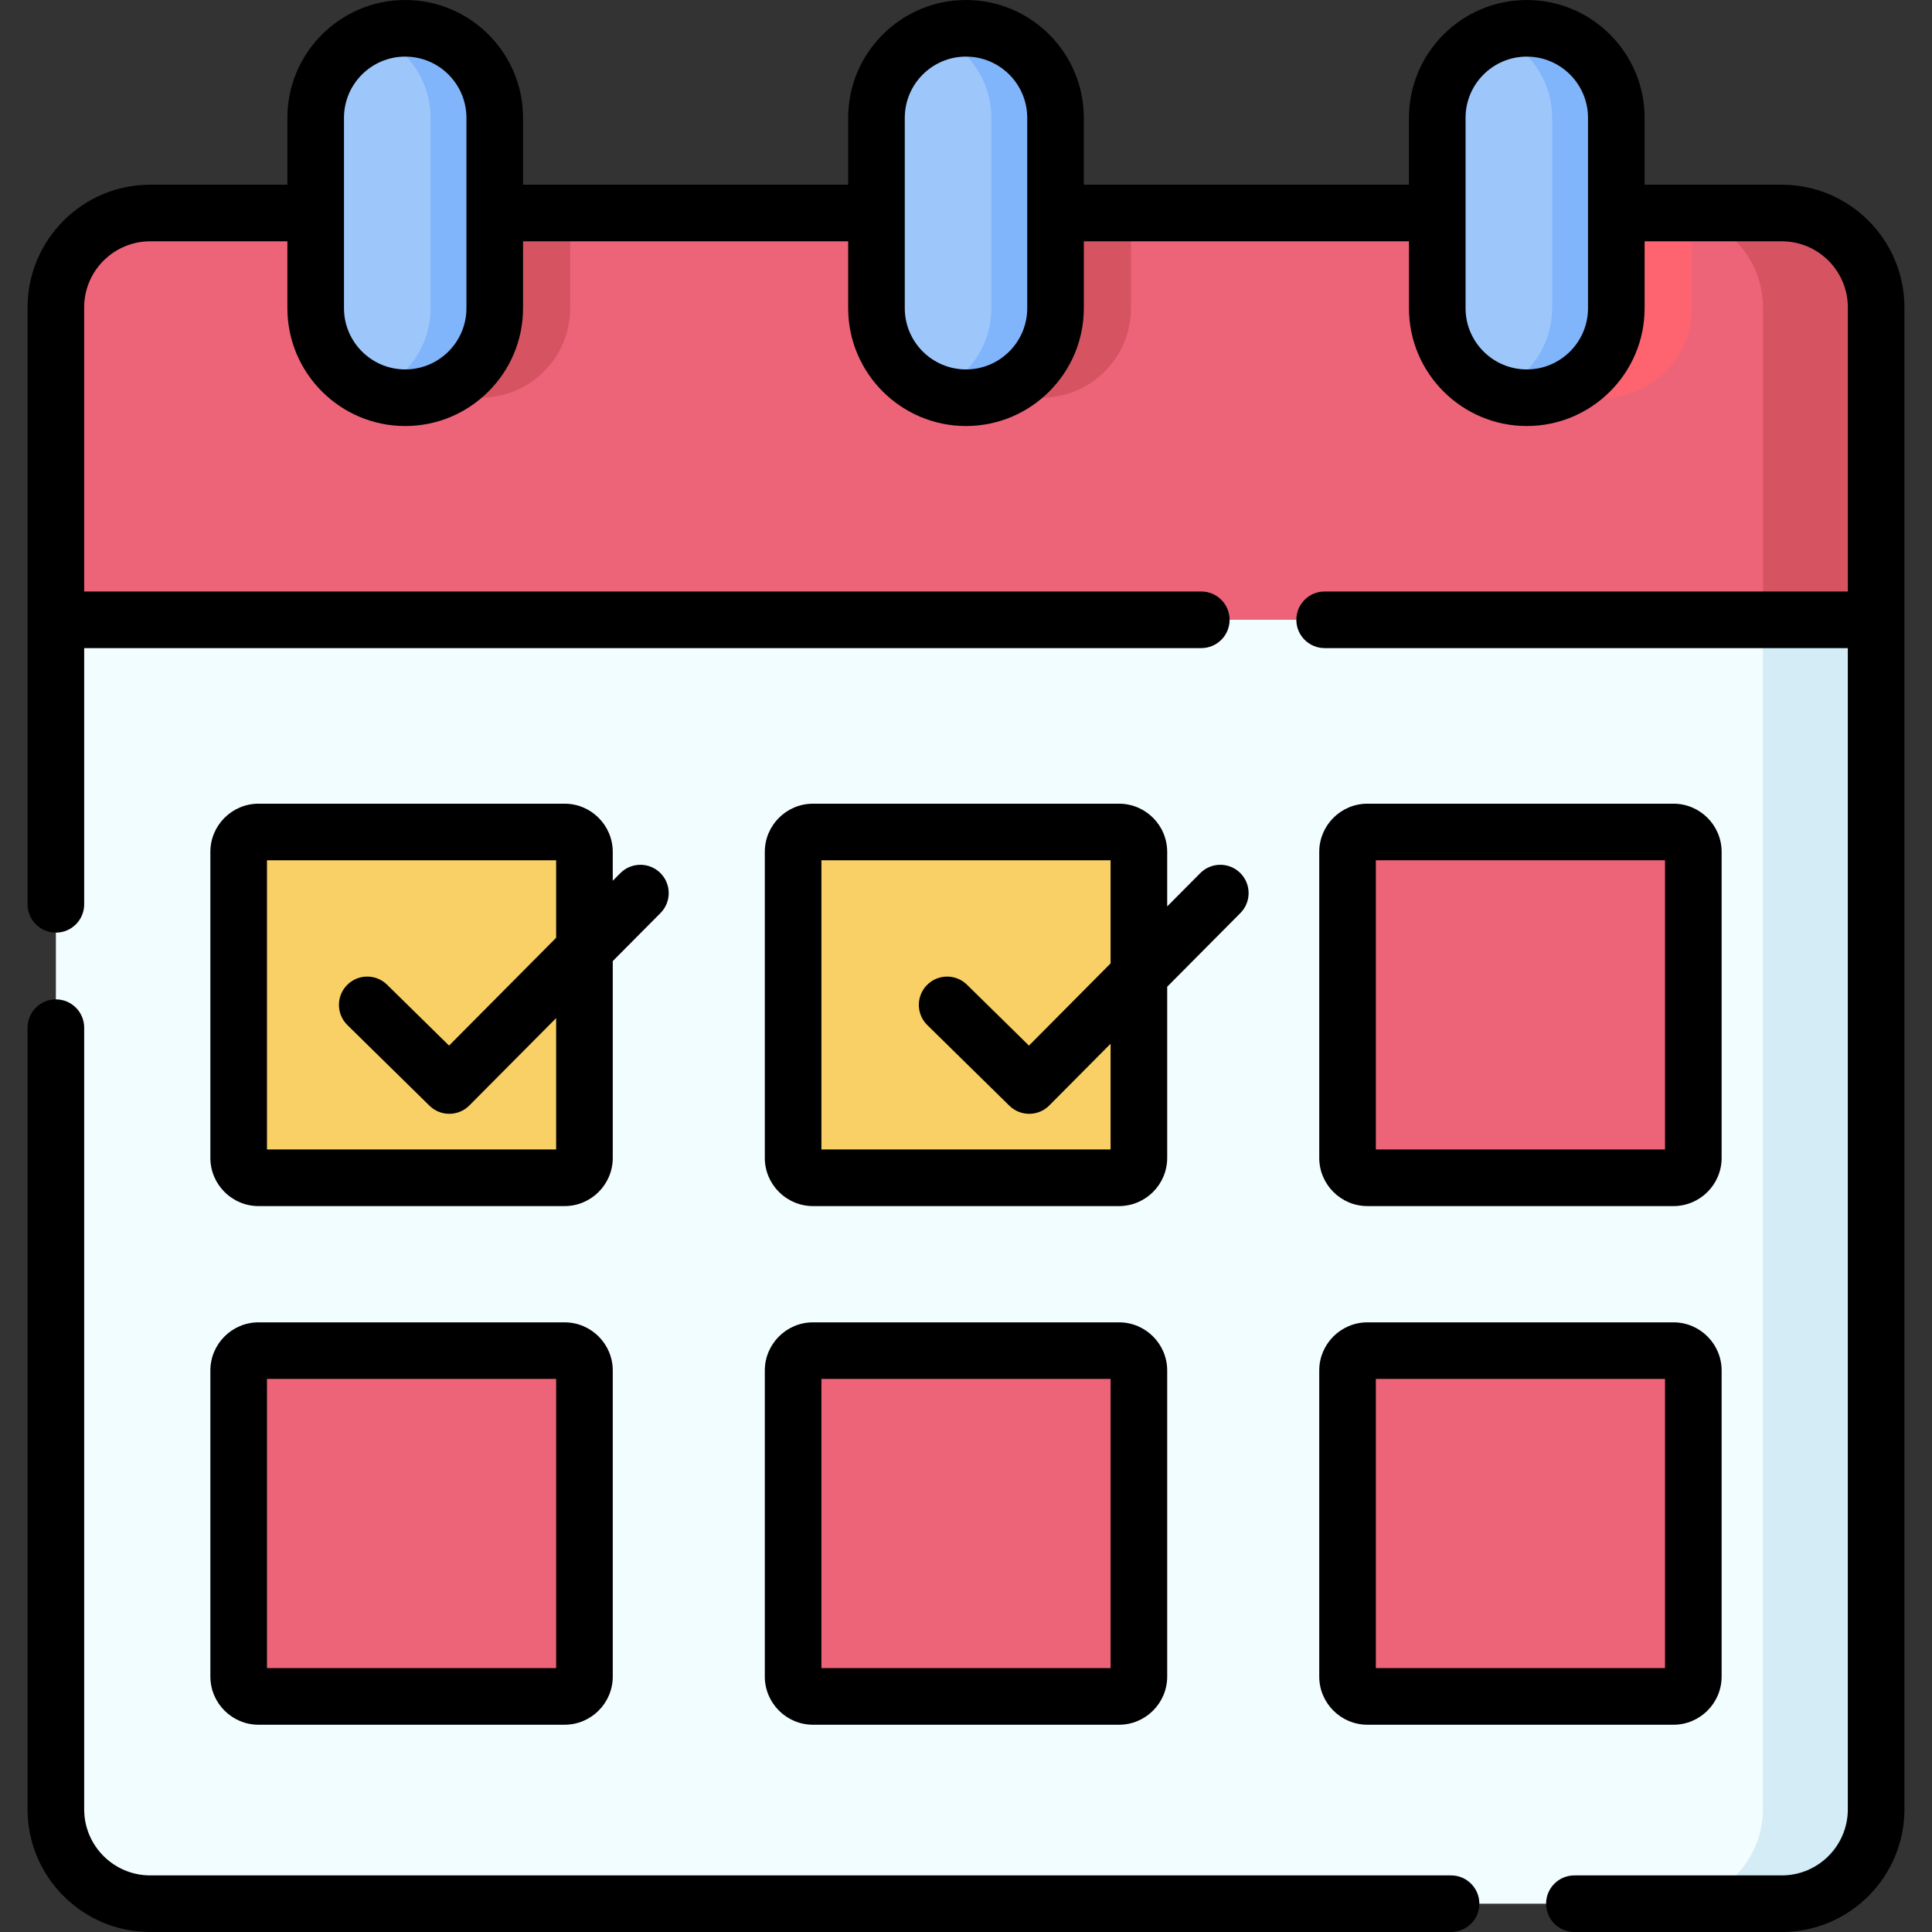 <svg id="Capa_1" enable-background="new 0 0 512 512" height="512" viewBox="0 0 512 512" width="512" xmlns="http://www.w3.org/2000/svg"><rect x="0" y="0" width="512" height="512" fill="#333333" stroke="none"/><g><g><path d="m462.193 504.5h-422.386c-13.807 0-25-11.193-25-25v-398.05c0-13.807 11.193-25 25-25h422.385c13.807 0 25 11.193 25 25v398.05c.001 13.807-11.192 25-24.999 25z" fill="#f2fdff"/><path d="m472.193 56.45h-30c13.807 0 25 11.193 25 25v398.05c0 13.807-11.193 25-25 25h30c13.807 0 25-11.193 25-25v-398.05c0-13.807-11.193-25-25-25z" fill="#d3ecf5"/><path d="m462.193 56.45h-13.853l-23.726 10-23.726-10h-101.162l-23.726 10-23.726-10h-101.162l-23.726 10-23.726-10h-63.853c-13.807 0-25 11.193-25 25v82.802h472.385v-82.802c.001-13.807-11.192-25-24.999-25z" fill="#ed6479"/><path d="m472.193 56.45h-30c13.807 0 25 11.193 25 25v82.802h30v-82.802c0-13.807-11.193-25-25-25z" fill="#d65461"/><path d="m424.614 105.4c13.104 0 23.726-10.622 23.726-23.726v-25.224h-47.452v25.224c0 13.104 10.622 23.726 23.726 23.726z" fill="#fe646f"/><path d="m276 105.4c13.104 0 23.726-10.622 23.726-23.726v-25.224h-47.452v25.224c0 13.104 10.623 23.726 23.726 23.726z" fill="#d65461"/><path d="m127.386 105.4c13.104 0 23.726-10.622 23.726-23.726v-25.224h-47.452v25.224c0 13.104 10.623 23.726 23.726 23.726z" fill="#d65461"/><path d="m256 105.4c-13.104 0-23.726-10.622-23.726-23.726v-50.448c0-13.104 10.622-23.726 23.726-23.726 13.104 0 22.726 10.622 22.726 23.726v50.449c0 13.103-9.622 23.725-22.726 23.725z" fill="#9dc6fb"/><path d="m107.386 105.4c-13.104 0-23.726-10.622-23.726-23.726v-50.448c0-13.104 10.623-23.726 23.726-23.726 13.104 0 22.726 10.622 22.726 23.726v50.449c0 13.103-9.622 23.725-22.726 23.725z" fill="#9dc6fb"/><path d="m404.614 105.4c-13.104 0-23.726-10.622-23.726-23.726v-50.448c0-13.103 10.622-23.726 23.726-23.726 13.103 0 22.726 10.622 22.726 23.726v50.449c0 13.103-9.623 23.725-22.726 23.725z" fill="#9dc6fb"/><path d="m404.614 7.5c-2.996 0-5.861.561-8.5 1.575 8.903 3.419 15.226 12.044 15.226 22.151v50.449c0 10.107-6.322 18.732-15.226 22.151 2.639 1.014 5.504 1.575 8.5 1.575 13.103 0 23.726-10.622 23.726-23.726v-50.449c0-13.104-10.623-23.726-23.726-23.726z" fill="#80b4fb"/><path d="m256 7.5c-2.997 0-5.861.561-8.5 1.575 8.903 3.419 15.226 12.044 15.226 22.151v50.449c0 10.107-6.322 18.732-15.226 22.151 2.639 1.014 5.503 1.575 8.5 1.575 13.103 0 23.726-10.622 23.726-23.726v-50.449c0-13.104-10.623-23.726-23.726-23.726z" fill="#80b4fb"/><path d="m107.387 7.5c-2.997 0-5.861.561-8.5 1.575 8.903 3.419 15.226 12.044 15.226 22.151v50.449c0 10.107-6.323 18.732-15.226 22.151 2.639 1.014 5.503 1.575 8.5 1.575 13.103 0 23.726-10.622 23.726-23.726v-50.449c-.001-13.104-10.623-23.726-23.726-23.726z" fill="#80b4fb"/><g fill="#ed6479"><path d="m443.481 312.124h-81.099c-2.91 0-5.268-2.359-5.268-5.268v-81.099c0-2.91 2.359-5.268 5.268-5.268h81.099c2.91 0 5.268 2.359 5.268 5.268v81.099c0 2.909-2.358 5.268-5.268 5.268z"/><path d="m296.549 449.571h-81.099c-2.91 0-5.268-2.359-5.268-5.268v-81.099c0-2.91 2.359-5.268 5.268-5.268h81.099c2.91 0 5.268 2.359 5.268 5.268v81.099c.001 2.91-2.358 5.268-5.268 5.268z"/><path d="m149.618 449.571h-81.099c-2.91 0-5.268-2.359-5.268-5.268v-81.099c0-2.91 2.359-5.268 5.268-5.268h81.099c2.91 0 5.268 2.359 5.268 5.268v81.099c0 2.91-2.358 5.268-5.268 5.268z"/><path d="m443.481 449.571h-81.099c-2.91 0-5.268-2.359-5.268-5.268v-81.099c0-2.91 2.359-5.268 5.268-5.268h81.099c2.91 0 5.268 2.359 5.268 5.268v81.099c0 2.91-2.358 5.268-5.268 5.268z"/></g><path d="m296.549 312.124h-81.099c-2.91 0-5.268-2.359-5.268-5.268v-81.099c0-2.91 2.359-5.268 5.268-5.268h81.099c2.91 0 5.268 2.359 5.268 5.268v81.099c.001 2.909-2.358 5.268-5.268 5.268z" fill="#f9d065"/><path d="m149.618 312.124h-81.099c-2.91 0-5.268-2.359-5.268-5.268v-81.099c0-2.91 2.359-5.268 5.268-5.268h81.099c2.91 0 5.268 2.359 5.268 5.268v81.099c0 2.909-2.358 5.268-5.268 5.268z" fill="#f9d065"/></g><g><path d="m384.544 497h-344.736c-9.649 0-17.5-7.851-17.5-17.5v-207.157c0-4.143-3.357-7.5-7.5-7.5s-7.5 3.357-7.5 7.5v207.157c0 17.921 14.579 32.5 32.5 32.5h344.736c4.143 0 7.5-3.357 7.5-7.5s-3.358-7.5-7.5-7.5z"/><path d="m362.382 319.624h81.099c7.041 0 12.768-5.727 12.768-12.768v-81.099c0-7.041-5.727-12.769-12.768-12.769h-81.099c-7.041 0-12.768 5.728-12.768 12.769v81.099c-.001 7.041 5.727 12.768 12.768 12.768zm2.231-91.636h76.636v76.636h-76.636z"/><path d="m202.683 444.303c0 7.041 5.728 12.769 12.768 12.769h81.1c7.04 0 12.768-5.727 12.768-12.769v-81.099c0-7.041-5.728-12.769-12.768-12.769h-81.1c-7.04 0-12.768 5.728-12.768 12.769zm15-78.868h76.635v76.636h-76.635z"/><path d="m55.751 444.303c0 7.041 5.728 12.769 12.769 12.769h81.099c7.041 0 12.769-5.727 12.769-12.769v-81.099c0-7.041-5.728-12.769-12.769-12.769h-81.099c-7.041 0-12.769 5.728-12.769 12.769zm15-78.868h76.636v76.636h-76.636z"/><path d="m349.613 444.303c0 7.041 5.727 12.769 12.768 12.769h81.099c7.041 0 12.768-5.727 12.768-12.769v-81.099c0-7.041-5.727-12.769-12.768-12.769h-81.099c-7.041 0-12.768 5.728-12.768 12.769zm15-78.868h76.636v76.636h-76.636z"/><path d="m296.55 212.988h-81.1c-7.04 0-12.768 5.728-12.768 12.769v81.099c0 7.041 5.728 12.768 12.768 12.768h81.1c7.04 0 12.768-5.727 12.768-12.768v-45.359l19.399-19.532c2.919-2.938 2.902-7.688-.036-10.606-2.939-2.919-7.688-2.902-10.607.036l-8.757 8.817v-14.453c0-7.043-5.727-12.771-12.767-12.771zm-2.233 91.636h-76.635v-76.636h76.635v27.325l-21.634 21.782-16.428-16.14c-2.953-2.902-7.701-2.86-10.606.095-2.902 2.955-2.86 7.703.095 10.607l21.749 21.366c1.46 1.434 3.358 2.149 5.256 2.149 1.928 0 3.855-.739 5.321-2.215l16.247-16.358z"/><path d="m149.618 212.988h-81.098c-7.041 0-12.769 5.728-12.769 12.769v81.099c0 7.041 5.728 12.768 12.769 12.768h81.099c7.041 0 12.769-5.727 12.769-12.768v-52.155l12.65-12.737c2.919-2.938 2.902-7.688-.036-10.606-2.94-2.919-7.689-2.902-10.607.036l-2.008 2.021v-7.658c0-7.041-5.728-12.769-12.769-12.769zm-2.231 91.636h-76.636v-76.636h76.636v20.529l-28.383 28.577-16.428-16.139c-2.953-2.902-7.703-2.861-10.605.094-2.903 2.954-2.861 7.703.094 10.605l21.748 21.366c1.46 1.435 3.358 2.15 5.256 2.15 1.928 0 3.855-.739 5.321-2.215l22.997-23.154z"/><path d="m472.192 48.95h-36.352v-17.724c0-17.218-14.008-31.226-31.227-31.226-17.218 0-31.226 14.008-31.226 31.226v17.724h-86.162v-17.724c.001-17.218-14.007-31.226-31.225-31.226s-31.226 14.008-31.226 31.226v17.724h-86.162v-17.724c0-17.218-14.008-31.226-31.225-31.226-17.219 0-31.227 14.008-31.227 31.226v17.724h-36.352c-17.921 0-32.5 14.579-32.5 32.5v158.206c0 4.143 3.357 7.5 7.5 7.5s7.5-3.357 7.5-7.5v-67.904h296.05c4.143 0 7.5-3.357 7.5-7.5s-3.357-7.5-7.5-7.5h-296.05v-75.302c0-9.649 7.851-17.5 17.5-17.5h36.352v17.725c0 17.218 14.008 31.226 31.227 31.226 17.218 0 31.226-14.008 31.226-31.226v-17.725h86.162v17.725c0 17.218 14.008 31.226 31.226 31.226s31.226-14.008 31.226-31.226v-17.725h86.162v17.725c0 17.218 14.008 31.226 31.226 31.226 17.219 0 31.227-14.008 31.227-31.226v-17.725h36.353c9.649 0 17.5 7.851 17.5 17.5v75.302h-138.651c-4.143 0-7.5 3.357-7.5 7.5s3.357 7.5 7.5 7.5h138.648v307.748c0 9.649-7.851 17.5-17.5 17.5h-54.961c-4.143 0-7.5 3.357-7.5 7.5s3.357 7.5 7.5 7.5h54.961c17.921 0 32.5-14.579 32.5-32.5v-398.05c0-17.921-14.579-32.5-32.5-32.5zm-348.58 32.725c0 8.947-7.278 16.226-16.226 16.226-8.947 0-16.227-7.278-16.227-16.226v-50.449c.001-8.948 7.28-16.226 16.228-16.226 8.947 0 16.226 7.278 16.226 16.226v50.449zm148.614 0c0 8.947-7.278 16.226-16.226 16.226s-16.226-7.278-16.226-16.226v-50.449c0-8.948 7.279-16.226 16.226-16.226s16.226 7.278 16.226 16.226zm148.614 0c0 8.947-7.279 16.226-16.227 16.226-8.947 0-16.226-7.278-16.226-16.226v-50.449c0-8.947 7.278-16.226 16.226-16.226 8.947 0 16.227 7.278 16.227 16.226z"/></g></g></svg>